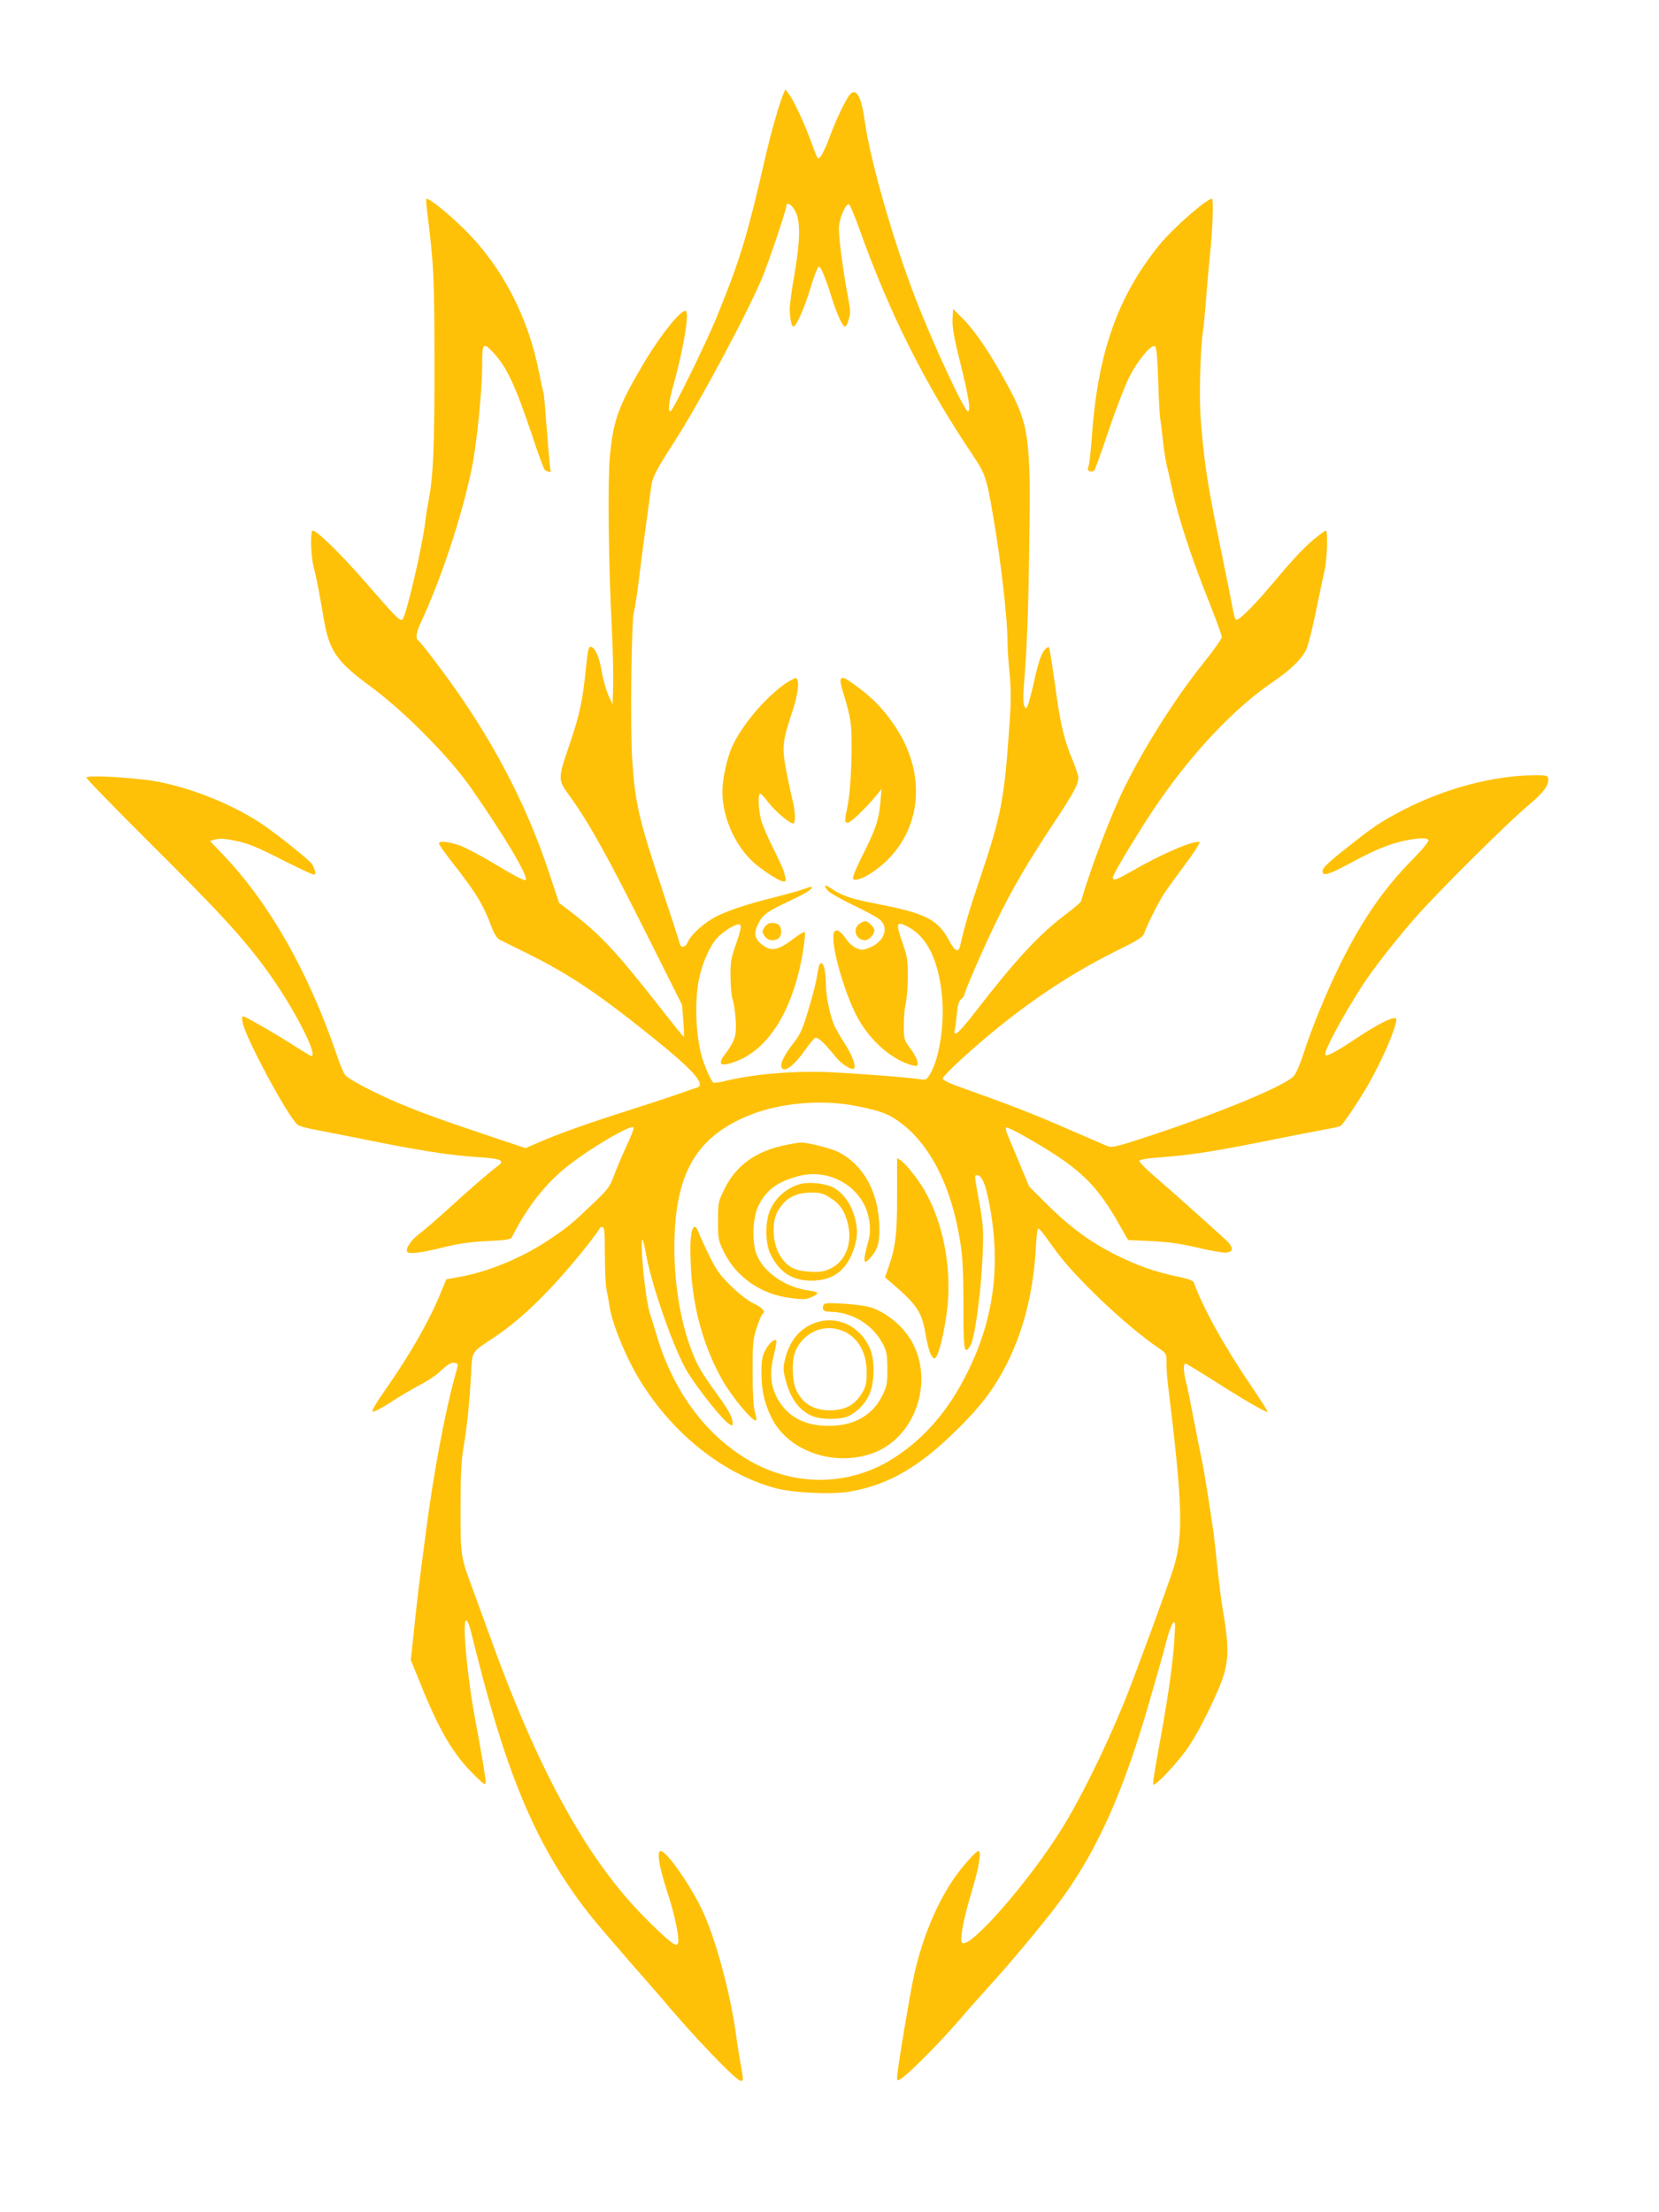 <?xml version="1.0" standalone="no"?>
<!DOCTYPE svg PUBLIC "-//W3C//DTD SVG 20010904//EN"
 "http://www.w3.org/TR/2001/REC-SVG-20010904/DTD/svg10.dtd">
<svg version="1.0" xmlns="http://www.w3.org/2000/svg"
 width="960pt" height="1280pt" viewBox="0 0 960 1280"
 preserveAspectRatio="xMidYMid meet">
<g transform="translate(0,1280) scale(0.1,-0.1)"
fill="#ffc107" stroke="none">
<path d="M4532 12254 c-24 -59 -71 -223 -101 -354 -110 -479 -149 -605 -288
-945 -61 -148 -251 -535 -263 -535 -17 0 -11 50 15 145 56 198 92 407 76 433
-17 28 -144 -127 -251 -308 -142 -241 -172 -323 -191 -533 -13 -143 -8 -615
11 -987 6 -124 10 -274 8 -335 l-3 -110 -24 50 c-12 28 -30 88 -38 135 -15 89
-39 143 -64 148 -13 2 -18 -20 -28 -120 -19 -189 -36 -270 -91 -433 -75 -220
-75 -212 3 -320 106 -148 217 -347 436 -785 l208 -415 7 -92 c4 -51 5 -93 3
-93 -2 0 -70 84 -151 188 -248 315 -330 403 -512 543 l-59 45 -58 175 c-115
348 -282 681 -503 1006 -85 125 -238 328 -255 338 -16 10 -10 48 17 105 115
246 234 603 293 885 29 138 61 454 61 600 0 133 5 139 67 72 76 -82 126 -190
222 -476 33 -101 66 -190 72 -197 12 -15 44 -20 35 -6 -3 5 -12 107 -21 227
-9 120 -18 221 -20 225 -3 4 -14 54 -25 111 -62 322 -213 614 -430 829 -94 94
-214 190 -223 179 -2 -2 0 -33 4 -69 39 -305 43 -389 43 -880 1 -474 -7 -657
-33 -790 -5 -25 -15 -85 -21 -135 -20 -155 -109 -535 -131 -559 -12 -14 -40
14 -215 216 -140 161 -280 298 -304 298 -16 0 -12 -150 6 -215 15 -58 28 -124
60 -310 30 -171 76 -236 264 -374 199 -146 460 -410 586 -591 194 -278 334
-514 316 -532 -6 -6 -67 25 -162 83 -84 51 -182 103 -217 116 -68 24 -123 30
-123 12 0 -6 38 -59 83 -117 133 -169 174 -238 222 -367 15 -39 31 -64 46 -72
13 -7 83 -41 155 -77 244 -121 401 -225 710 -472 254 -203 332 -290 277 -307
-10 -3 -43 -14 -73 -25 -30 -11 -167 -57 -305 -101 -267 -85 -426 -142 -542
-193 l-72 -31 -153 51 c-320 107 -457 156 -588 212 -146 63 -275 131 -301 158
-9 9 -31 60 -48 112 -165 484 -389 879 -656 1160 l-80 84 32 9 c23 7 57 5 120
-9 69 -14 123 -36 260 -106 95 -48 179 -88 187 -88 16 0 14 14 -6 57 -10 21
-206 178 -298 239 -188 125 -468 230 -675 253 -174 19 -335 25 -335 11 0 -6
159 -170 353 -363 450 -447 583 -595 730 -807 136 -198 257 -440 219 -440 -5
0 -46 25 -93 55 -94 61 -264 160 -293 171 -17 7 -18 4 -12 -32 15 -87 262
-545 318 -592 9 -7 49 -19 89 -26 41 -8 153 -30 249 -49 372 -76 542 -102 718
-113 122 -8 146 -20 102 -51 -37 -26 -169 -140 -291 -252 -63 -57 -137 -121
-165 -142 -47 -35 -81 -88 -67 -103 13 -13 80 -5 201 25 95 24 161 33 261 38
104 5 136 9 142 21 90 177 193 309 321 411 132 105 367 243 384 226 4 -4 -14
-51 -39 -104 -25 -54 -58 -131 -73 -172 -24 -66 -36 -82 -113 -156 -122 -117
-155 -145 -250 -209 -164 -112 -368 -197 -542 -226 l-66 -12 -34 -81 c-65
-159 -172 -347 -312 -548 -64 -91 -89 -135 -80 -137 8 -2 56 23 106 56 51 33
125 77 166 98 40 21 90 53 110 72 51 49 76 63 95 56 20 -8 20 1 -4 -86 -58
-213 -122 -559 -165 -888 -8 -63 -22 -167 -30 -230 -15 -116 -25 -202 -46
-405 l-12 -110 51 -125 c111 -279 194 -420 316 -540 59 -58 66 -62 66 -40 0
26 -22 156 -60 360 -49 260 -79 603 -49 573 6 -6 14 -26 19 -44 5 -19 24 -95
43 -169 180 -711 351 -1104 641 -1478 33 -43 137 -164 230 -271 94 -107 184
-210 201 -230 160 -194 425 -471 451 -471 17 0 17 0 0 96 -8 44 -20 117 -26
164 -32 244 -123 578 -200 735 -73 150 -204 335 -237 335 -24 0 -10 -87 36
-230 47 -142 76 -283 63 -306 -7 -13 -19 -8 -68 33 -32 28 -103 96 -157 153
-318 334 -595 847 -863 1595 -36 99 -78 214 -93 255 -77 206 -76 201 -76 480
0 194 4 279 17 355 20 116 35 261 44 427 7 134 -1 121 135 211 164 109 338
281 534 527 41 52 75 98 75 103 0 4 7 7 15 7 13 0 15 -24 15 -155 0 -84 4
-176 9 -202 5 -26 15 -79 21 -118 17 -92 85 -260 154 -380 187 -323 489 -570
801 -655 101 -28 324 -38 429 -21 229 39 409 144 636 371 86 85 147 158 194
228 149 223 234 500 250 816 3 54 8 102 12 105 7 7 17 -6 99 -120 113 -158
409 -439 598 -568 47 -32 47 -32 47 -89 0 -31 4 -93 10 -137 83 -676 89 -860
30 -1050 -26 -86 -230 -640 -283 -770 -117 -284 -253 -560 -367 -743 -192
-307 -532 -694 -573 -653 -15 15 9 142 55 293 42 139 59 238 40 238 -16 0
-105 -102 -154 -177 -100 -152 -181 -356 -224 -567 -20 -95 -81 -456 -89 -530
-7 -57 -7 -58 14 -47 40 22 218 200 343 344 67 78 146 166 174 197 138 151
347 404 434 526 200 282 347 617 490 1114 23 80 50 174 60 210 11 36 29 103
41 150 12 47 29 92 37 100 13 13 14 2 8 -90 -10 -158 -36 -341 -106 -719 -11
-63 -19 -119 -17 -125 8 -19 153 137 212 228 57 87 143 260 185 371 41 112 43
201 5 415 -8 47 -21 153 -30 235 -8 83 -19 179 -24 215 -30 203 -52 343 -65
405 -9 39 -29 144 -47 235 -17 91 -37 190 -45 220 -16 63 -18 110 -4 110 5 0
82 -47 172 -104 170 -108 296 -181 303 -175 2 3 -39 67 -91 144 -159 233 -285
461 -336 605 -4 10 -36 22 -91 33 -135 28 -233 63 -362 127 -147 74 -264 160
-398 293 l-102 102 -58 140 c-32 77 -64 152 -70 167 -6 15 -8 30 -5 34 8 7
174 -85 294 -164 162 -107 251 -204 353 -384 l59 -103 133 -6 c98 -5 171 -15
269 -38 74 -18 148 -30 165 -29 46 5 44 33 -7 79 -150 136 -316 284 -401 357
-54 46 -96 89 -94 95 2 7 43 15 103 19 204 15 336 36 724 115 96 19 211 41
254 49 43 7 82 16 86 21 28 30 115 163 159 240 83 146 161 328 161 375 0 26
-97 -20 -235 -112 -108 -72 -163 -102 -175 -95 -16 10 91 213 215 405 61 94
183 250 300 385 134 153 537 554 669 664 81 68 111 111 104 148 -3 16 -14 18
-88 17 -227 -2 -509 -77 -739 -195 -146 -76 -179 -98 -352 -236 -113 -90 -136
-114 -123 -135 10 -15 49 -1 158 58 138 75 223 110 311 129 88 18 131 19 141
4 4 -6 -34 -53 -88 -108 -170 -172 -291 -346 -421 -607 -78 -157 -163 -362
-217 -529 -18 -55 -42 -110 -54 -122 -54 -56 -406 -203 -799 -334 -215 -72
-252 -81 -275 -72 -15 6 -119 51 -232 100 -194 85 -327 137 -605 236 -78 27
-120 47 -120 57 0 7 52 61 115 118 293 266 579 465 886 618 132 65 158 81 166
106 18 52 87 189 120 236 17 26 72 101 121 167 49 65 84 121 78 123 -34 11
-219 -69 -398 -172 -85 -49 -103 -54 -103 -32 0 20 179 314 273 448 203 290
432 530 644 676 115 78 179 142 204 199 11 26 35 123 54 217 19 94 42 200 50
236 15 68 20 230 7 230 -4 0 -34 -22 -67 -49 -62 -51 -124 -118 -257 -276
-104 -123 -186 -202 -197 -190 -5 6 -14 37 -19 70 -6 33 -33 168 -60 300 -83
401 -102 518 -123 775 -11 129 -4 409 11 515 5 33 14 125 20 205 6 80 15 183
20 230 17 152 24 340 13 340 -31 0 -226 -171 -304 -267 -240 -296 -355 -620
-390 -1098 -6 -88 -15 -170 -20 -183 -7 -17 -5 -24 7 -29 8 -3 20 -1 26 5 5 5
43 110 84 233 41 122 96 263 121 312 49 94 122 182 145 175 10 -4 15 -51 20
-199 3 -107 9 -207 12 -224 3 -16 10 -75 16 -130 6 -55 16 -116 21 -135 5 -19
21 -89 35 -155 33 -152 112 -393 209 -634 41 -103 75 -197 75 -207 0 -10 -46
-75 -101 -144 -159 -197 -336 -474 -457 -716 -79 -157 -200 -474 -257 -670 -2
-6 -41 -39 -87 -74 -156 -117 -293 -266 -522 -562 -54 -71 -105 -128 -113
-128 -9 0 -13 6 -10 15 4 8 9 49 13 91 5 56 12 81 26 93 10 8 18 19 18 23 0
17 105 260 180 415 94 194 184 349 336 578 115 173 144 227 144 266 0 12 -16
58 -34 103 -43 99 -69 204 -90 356 -20 146 -36 248 -42 279 -5 22 -6 22 -24 6
-23 -21 -42 -75 -70 -205 -12 -52 -26 -106 -32 -120 -9 -23 -10 -23 -20 -6 -7
12 -8 51 -4 105 19 244 27 436 32 837 9 612 -1 687 -128 919 -97 180 -185 309
-254 379 l-59 59 -3 -61 c-2 -45 8 -105 43 -244 51 -205 64 -288 46 -288 -21
0 -208 404 -308 665 -127 332 -257 787 -288 1008 -19 139 -46 195 -81 166 -22
-18 -77 -130 -118 -238 -37 -101 -64 -148 -75 -135 -4 5 -20 45 -36 89 -35
101 -106 253 -132 284 l-19 24 -12 -29z m70 -676 c31 -58 29 -167 -5 -366 -15
-85 -27 -173 -27 -197 0 -55 10 -105 21 -105 16 0 63 105 99 224 20 66 41 121
47 123 12 4 38 -59 78 -186 30 -94 61 -161 75 -161 5 0 15 18 21 41 10 31 10
54 1 102 -35 184 -63 396 -57 441 7 56 41 129 57 124 6 -2 35 -69 63 -149 172
-481 375 -886 645 -1289 84 -126 88 -137 130 -385 42 -243 80 -578 80 -705 0
-36 5 -120 12 -187 9 -95 9 -163 -1 -300 -30 -435 -46 -518 -176 -903 -57
-169 -83 -258 -109 -372 -10 -43 -30 -33 -64 30 -65 122 -136 158 -417 212
-141 27 -199 46 -254 82 -49 33 -58 32 -34 -2 9 -13 73 -50 150 -87 74 -35
145 -74 159 -88 49 -49 17 -126 -66 -159 -36 -14 -45 -14 -75 -2 -19 8 -45 32
-60 54 -30 45 -54 59 -67 40 -27 -40 41 -305 120 -468 72 -150 208 -273 335
-305 24 -6 27 -4 27 17 0 13 -18 49 -40 78 -39 53 -40 55 -40 139 0 47 6 106
12 131 6 25 11 92 11 150 1 93 -3 115 -32 199 -40 114 -34 126 41 84 104 -59
167 -188 188 -386 18 -165 -13 -373 -70 -465 -18 -29 -24 -32 -53 -27 -64 11
-386 35 -542 42 -204 7 -437 -13 -594 -53 -29 -7 -58 -11 -63 -8 -13 8 -53 99
-68 154 -34 125 -41 315 -16 441 17 90 61 191 104 240 17 19 53 48 81 63 68
36 72 24 30 -96 -29 -83 -33 -104 -32 -193 1 -55 6 -113 13 -130 6 -16 14 -68
17 -115 6 -92 -3 -121 -61 -199 -48 -64 -27 -76 66 -41 194 74 337 315 388
658 7 46 10 86 7 89 -4 3 -30 -12 -59 -34 -90 -69 -130 -79 -178 -46 -55 38
-62 70 -30 133 25 48 50 67 181 128 57 26 110 56 118 65 17 21 14 21 -40 2
-24 -9 -98 -29 -164 -46 -157 -39 -266 -75 -339 -111 -69 -35 -149 -106 -166
-149 -14 -34 -43 -36 -48 -4 -2 11 -47 148 -99 305 -136 409 -156 494 -174
745 -13 178 -6 804 9 865 7 25 18 101 27 170 8 69 26 208 40 310 14 102 28
208 32 235 7 63 25 98 134 267 147 228 430 757 513 959 39 97 136 385 136 406
0 28 31 11 52 -29z m356 -5178 c121 -24 174 -42 226 -77 189 -125 321 -376
373 -713 14 -88 18 -175 18 -368 0 -262 4 -284 40 -228 27 41 65 332 72 549 4
110 1 161 -15 250 -35 192 -35 187 -18 187 26 0 46 -44 66 -142 77 -374 33
-705 -140 -1034 -110 -212 -259 -373 -437 -478 -252 -148 -563 -144 -819 10
-243 146 -424 391 -520 704 -19 63 -39 129 -45 146 -16 54 -39 227 -44 339 -5
113 3 110 25 -10 36 -193 169 -566 242 -680 77 -120 205 -277 241 -297 19 -10
20 -8 14 26 -4 24 -32 73 -79 137 -104 143 -126 182 -165 289 -64 177 -97 412
-90 630 12 386 137 589 438 709 178 71 418 91 617 51z"/>
<path d="M4545 8845 c-117 -81 -252 -241 -309 -366 -29 -64 -56 -188 -56 -259
0 -163 88 -344 213 -437 107 -80 164 -104 153 -65 -2 9 -8 28 -11 42 -4 14
-31 72 -60 130 -29 58 -60 129 -69 159 -18 61 -22 165 -6 159 6 -2 27 -25 48
-53 40 -52 130 -127 144 -119 13 8 9 74 -6 135 -8 30 -24 107 -37 172 -25 136
-22 165 37 343 34 104 42 184 19 190 -5 2 -32 -13 -60 -31z"/>
<path d="M4864 8866 c-3 -7 6 -48 20 -90 14 -42 31 -108 37 -148 15 -93 5
-386 -16 -488 -19 -94 -19 -100 2 -100 16 0 110 91 166 160 l28 35 -6 -73 c-8
-97 -27 -157 -87 -277 -28 -55 -57 -117 -64 -137 -12 -36 -12 -38 7 -38 39 0
125 54 189 119 197 200 214 504 43 763 -62 95 -127 163 -216 230 -83 61 -94
66 -103 44z"/>
<path d="M4972 7454 c-41 -29 -19 -94 33 -94 24 0 55 33 55 57 0 17 -36 53
-53 53 -7 0 -23 -7 -35 -16z"/>
<path d="M4424 7435 c-15 -23 -15 -27 0 -50 11 -17 26 -25 44 -25 35 0 52 16
52 50 0 34 -17 50 -52 50 -18 0 -33 -8 -44 -25z"/>
<path d="M4735 7193 c-13 -79 -23 -121 -59 -242 -30 -101 -45 -135 -80 -180
-67 -86 -90 -141 -66 -156 21 -13 71 29 121 99 29 41 58 77 66 81 16 5 52 -28
115 -106 36 -46 97 -84 110 -71 13 13 -11 77 -52 141 -22 34 -48 78 -58 99
-26 50 -52 171 -53 246 -2 76 -10 118 -26 123 -7 3 -14 -11 -18 -34z"/>
<path d="M4524 6170 c-157 -36 -267 -118 -331 -248 -37 -74 -38 -79 -38 -187
0 -105 2 -114 34 -179 71 -145 213 -244 382 -266 73 -10 92 -9 123 4 20 8 36
19 36 24 0 5 -22 12 -48 15 -136 16 -269 109 -306 214 -26 76 -20 210 13 277
45 92 113 141 236 172 150 38 307 -32 376 -167 32 -64 42 -145 24 -210 -35
-124 -30 -147 18 -89 40 47 50 93 44 199 -10 185 -97 335 -235 405 -42 21
-178 56 -217 55 -16 0 -67 -9 -111 -19z"/>
<path d="M5191 5888 c1 -223 -8 -302 -50 -421 l-20 -58 32 -27 c155 -133 181
-171 203 -303 15 -88 34 -139 52 -139 24 0 72 213 79 356 11 226 -42 457 -143
626 -40 66 -102 143 -132 164 l-21 14 0 -212z"/>
<path d="M4640 5951 c-79 -17 -148 -74 -183 -150 -29 -65 -30 -188 -1 -252 50
-108 125 -158 237 -159 132 0 211 62 253 199 19 64 17 117 -6 187 -24 72 -68
127 -120 154 -44 22 -129 32 -180 21z m162 -80 c58 -37 84 -74 103 -147 30
-114 -10 -220 -99 -264 -39 -18 -60 -22 -120 -18 -91 4 -139 32 -179 105 -36
68 -41 178 -10 238 41 79 102 114 199 115 49 0 68 -5 106 -29z"/>
<path d="M3997 5633 c-4 -38 -2 -129 3 -203 16 -221 75 -426 177 -610 56 -101
183 -253 199 -238 3 3 -1 26 -8 49 -8 29 -13 107 -13 229 0 169 2 191 24 258
13 40 28 75 32 78 22 13 4 36 -48 61 -36 17 -87 57 -134 103 -63 62 -85 93
-125 175 -27 55 -54 115 -61 133 -20 55 -39 41 -46 -35z"/>
<path d="M4764 5247 c-9 -25 4 -37 39 -37 127 -1 247 -74 305 -185 23 -43 26
-62 27 -145 0 -84 -3 -101 -28 -152 -57 -117 -164 -178 -311 -178 -132 0 -225
45 -286 139 -49 78 -60 159 -33 266 11 46 18 87 15 89 -11 12 -43 -17 -64 -57
-17 -33 -22 -60 -22 -127 0 -99 15 -171 55 -256 92 -196 357 -293 584 -214
270 93 377 467 199 696 -52 68 -134 127 -207 150 -29 8 -100 18 -159 21 -93 5
-108 4 -114 -10z"/>
<path d="M4717 5146 c-87 -31 -146 -101 -172 -203 -15 -57 -14 -67 0 -124 29
-113 80 -181 157 -213 46 -20 157 -21 202 -2 52 22 102 72 127 128 31 72 32
202 2 268 -58 130 -190 191 -316 146z m191 -63 c69 -43 107 -122 107 -223 0
-68 -4 -83 -30 -125 -41 -66 -97 -95 -182 -95 -98 0 -163 41 -199 125 -20 47
-22 164 -4 210 50 128 194 179 308 108z"/>
</g>
</svg>
